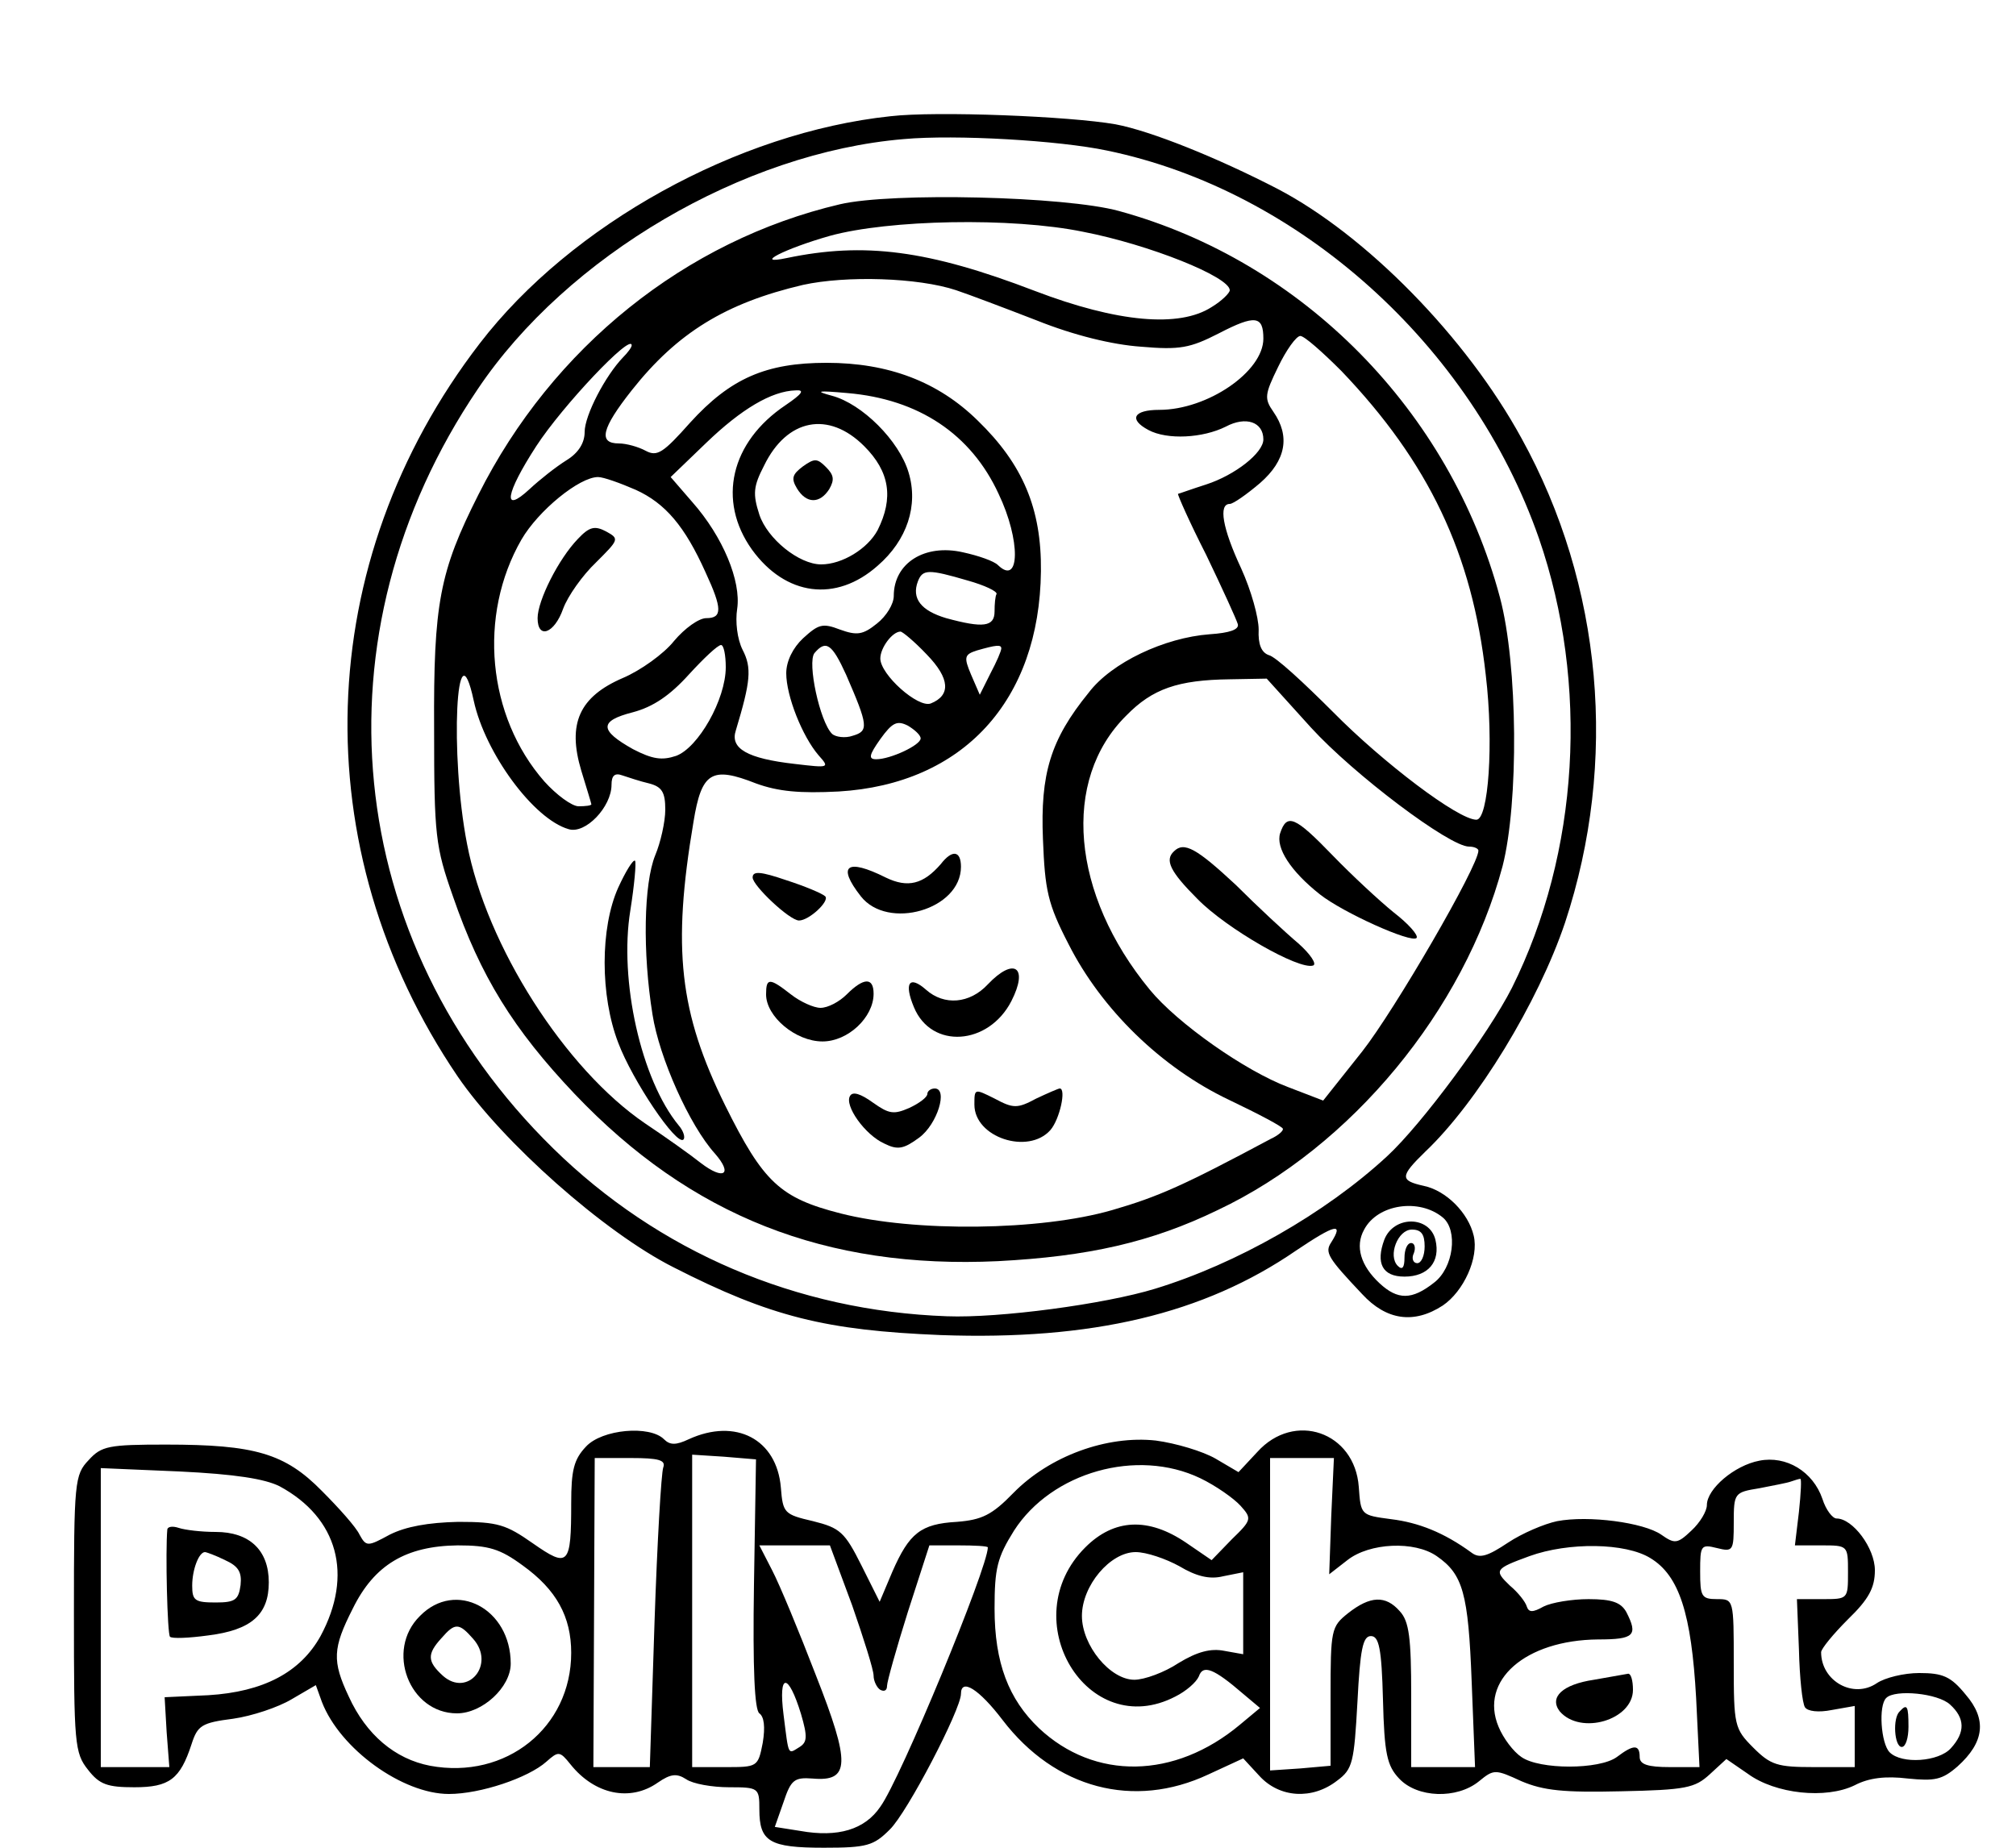 <?xml version="1.0" standalone="no"?>
<!DOCTYPE svg PUBLIC "-//W3C//DTD SVG 20010904//EN"
 "http://www.w3.org/TR/2001/REC-SVG-20010904/DTD/svg10.dtd">
<svg version="1.0" xmlns="http://www.w3.org/2000/svg"
 width="300pt" height="275pt" viewBox="0 0 300 275"
 preserveAspectRatio="xMidYMid meet">
<g transform="translate(0,275) scale(0.1,-0.1)"
fill="#000000" stroke="none">
<path d="M1325 2577 c-227 -24 -475 -161 -611 -338 -250 -325 -263 -752 -33
-1091 67 -98 218 -232 321 -284 145 -74 227 -94 398 -101 224 -8 391 31 529
126 58 39 71 42 52 12 -10 -15 -5 -23 46 -77 36 -39 77 -45 120 -17 31 21 54
71 46 104 -8 34 -41 67 -74 74 -36 8 -36 14 2 51 77 73 168 222 208 341 79
239 56 502 -65 721 -82 150 -231 302 -363 371 -89 46 -188 86 -241 96 -68 12
-267 20 -335 12z m322 -51 c286 -59 543 -290 643 -577 75 -217 60 -468 -40
-669 -35 -69 -134 -203 -186 -251 -92 -85 -224 -160 -345 -197 -75 -23 -232
-44 -310 -41 -224 8 -429 96 -586 250 -314 308 -359 765 -112 1130 133 198
395 352 634 372 77 7 231 -2 302 -17z m500 -1588 c23 -19 16 -75 -13 -97 -33
-26 -54 -26 -81 -1 -28 26 -37 55 -23 80 20 38 82 47 117 18z"/>
<path d="M1250 2446 c-230 -54 -428 -213 -538 -432 -58 -115 -67 -162 -66
-349 0 -159 2 -175 28 -249 41 -119 90 -198 181 -294 173 -182 374 -261 630
-249 134 7 228 28 327 76 199 94 367 298 424 512 24 94 23 299 -4 400 -74 277
-293 500 -567 575 -80 22 -338 28 -415 10z m362 -41 c98 -19 218 -67 218 -87
0 -4 -12 -16 -27 -25 -48 -31 -140 -23 -263 24 -159 61 -254 73 -369 49 -52
-11 -3 14 64 33 87 24 270 28 377 6z m-189 -87 c18 -6 71 -26 120 -45 55 -22
112 -36 155 -39 58 -5 73 -2 116 20 54 28 66 26 66 -8 0 -49 -83 -106 -155
-106 -38 0 -46 -14 -16 -30 28 -15 81 -12 115 5 30 16 56 7 56 -19 0 -20 -42
-53 -85 -67 -22 -7 -41 -14 -42 -14 -1 -1 17 -42 42 -91 24 -50 45 -96 47
-103 2 -8 -12 -13 -42 -15 -67 -5 -146 -42 -180 -87 -57 -70 -72 -121 -68
-218 3 -76 7 -96 38 -156 49 -97 138 -184 239 -232 44 -21 80 -40 80 -43 1 -3
-7 -10 -18 -15 -129 -69 -167 -86 -236 -106 -107 -31 -294 -33 -404 -5 -90 23
-115 46 -172 161 -68 138 -79 233 -47 422 12 74 27 83 93 57 33 -12 65 -15
123 -12 185 11 299 135 301 328 1 93 -27 159 -94 224 -59 58 -133 86 -225 86
-90 0 -143 -23 -203 -89 -40 -45 -49 -51 -66 -42 -11 6 -29 11 -40 11 -31 0
-26 22 19 79 68 86 140 130 255 157 64 14 171 11 228 -8z m573 -120 c130 -136
195 -272 215 -453 12 -101 4 -215 -14 -215 -27 0 -139 85 -213 160 -44 44 -86
83 -96 85 -11 4 -16 16 -15 38 0 18 -11 58 -26 91 -28 60 -34 96 -17 96 5 0
25 14 45 31 39 34 45 70 20 106 -14 20 -13 26 7 67 12 25 27 46 33 46 6 0 33
-24 61 -52z m-1056 38 c0 -3 -6 -11 -13 -18 -26 -27 -57 -86 -57 -111 0 -16
-9 -31 -27 -42 -16 -10 -40 -29 -55 -43 -41 -38 -36 -7 10 64 39 60 142 169
142 150z m229 -89 c-82 -55 -102 -142 -50 -215 50 -69 125 -79 187 -24 44 38
61 90 46 139 -14 47 -69 102 -114 114 -26 7 -22 8 23 4 106 -9 184 -61 225
-150 33 -69 32 -138 -1 -106 -6 6 -29 14 -52 19 -57 13 -103 -16 -103 -65 0
-12 -11 -30 -25 -41 -21 -17 -30 -18 -55 -9 -26 10 -32 8 -55 -13 -15 -14 -25
-34 -25 -52 0 -34 24 -94 48 -122 17 -19 16 -19 -35 -13 -71 8 -97 23 -88 50
22 73 24 93 10 120 -8 16 -11 42 -8 61 6 41 -21 107 -67 159 l-32 37 53 51
c52 50 97 77 133 78 14 1 10 -5 -15 -22z m117 -61 c38 -38 44 -77 20 -125 -15
-28 -53 -51 -84 -51 -33 0 -80 38 -92 74 -10 31 -9 42 7 73 34 70 96 82 149
29z m-340 -65 c44 -20 73 -54 104 -123 25 -54 25 -68 1 -68 -11 0 -32 -15 -48
-34 -15 -19 -50 -44 -76 -55 -65 -28 -83 -68 -62 -138 8 -26 15 -49 15 -50 0
-2 -9 -3 -19 -3 -10 0 -33 17 -51 37 -85 97 -99 247 -34 360 25 43 86 93 114
93 8 0 33 -9 56 -19z m494 -135 c25 -7 44 -16 43 -20 -2 -3 -3 -15 -3 -26 0
-23 -17 -25 -72 -10 -37 11 -52 29 -42 55 7 18 16 18 74 1z m-61 -110 c35 -36
36 -61 6 -73 -19 -7 -75 43 -75 67 0 16 18 40 30 40 3 0 21 -15 39 -34z m-299
-19 c0 -48 -41 -120 -74 -132 -21 -7 -35 -5 -64 10 -50 28 -51 42 0 55 30 8
55 25 83 56 22 24 43 44 48 44 4 0 7 -15 7 -33z m179 -11 c33 -76 34 -84 10
-91 -11 -4 -26 -2 -31 3 -18 18 -37 106 -26 120 17 20 26 14 47 -32z m231 39
c0 -4 -7 -20 -16 -37 l-16 -32 -13 30 c-11 26 -10 30 9 36 28 8 36 9 36 3z
m-785 -78 c17 -78 89 -176 141 -191 25 -8 64 33 64 66 0 14 5 18 16 14 9 -3
27 -9 40 -12 19 -5 24 -13 24 -39 0 -18 -7 -49 -15 -68 -17 -42 -19 -144 -4
-237 10 -64 55 -165 93 -207 27 -31 13 -40 -21 -14 -15 12 -53 39 -83 59 -119
81 -236 264 -265 416 -26 133 -16 334 10 213z m1246 -40 c64 -70 206 -177 235
-177 8 0 14 -3 14 -6 0 -23 -125 -238 -173 -299 l-58 -73 -52 20 c-64 24 -165
95 -206 145 -117 142 -132 312 -35 408 39 40 77 53 154 54 l55 1 66 -73z
m-581 -16 c0 -10 -45 -31 -66 -31 -12 0 -11 6 6 30 18 25 25 28 41 20 10 -6
19 -14 19 -19z"/>
<path d="M1400 1464 c-26 -30 -49 -36 -82 -20 -58 29 -73 18 -37 -28 40 -51
149 -20 149 44 0 24 -13 26 -30 4z"/>
<path d="M1120 1444 c0 -12 55 -64 69 -64 15 0 46 29 39 36 -4 4 -30 15 -58
24 -38 13 -50 14 -50 4z"/>
<path d="M1470 1285 c-27 -29 -65 -32 -92 -8 -25 22 -33 10 -18 -26 26 -63
111 -57 145 9 26 51 4 66 -35 25z"/>
<path d="M1140 1270 c0 -33 44 -70 84 -70 38 0 76 36 76 71 0 25 -15 24 -40
-1 -11 -11 -28 -20 -39 -20 -10 0 -30 9 -44 20 -32 25 -37 25 -37 0z"/>
<path d="M1265 1119 c-9 -14 22 -58 51 -71 20 -10 29 -8 52 9 27 20 43 73 23
73 -6 0 -11 -4 -11 -8 0 -5 -12 -14 -27 -21 -23 -10 -30 -9 -54 8 -18 13 -30
17 -34 10z"/>
<path d="M1450 1106 c0 -49 80 -75 113 -38 14 16 24 62 14 62 -2 0 -18 -7 -35
-15 -28 -15 -34 -15 -62 0 -30 15 -30 15 -30 -9z"/>
<path d="M1195 2056 c-16 -12 -18 -18 -9 -33 14 -23 34 -23 48 -1 8 14 7 21
-5 33 -13 13 -17 13 -34 1z"/>
<path d="M860 1948 c-29 -30 -60 -92 -60 -118 0 -32 25 -23 38 14 7 19 29 50
49 69 34 34 35 35 15 46 -17 9 -25 7 -42 -11z"/>
<path d="M920 1429 c-27 -60 -27 -161 0 -231 21 -56 87 -154 97 -144 3 3 0 13
-7 21 -56 68 -89 216 -72 320 6 38 9 71 7 74 -3 2 -14 -16 -25 -40z"/>
<path d="M1905 1510 c-7 -22 16 -57 59 -91 34 -27 136 -73 144 -65 3 4 -12 21
-34 38 -21 17 -62 55 -91 85 -56 58 -68 63 -78 33z"/>
<path d="M1747 1483 c-14 -13 -6 -30 35 -71 43 -44 151 -106 172 -99 6 2 -4
17 -22 33 -19 16 -61 55 -93 87 -58 54 -77 65 -92 50z"/>
<path d="M2060 905 c-13 -35 -3 -55 30 -55 35 0 54 22 46 55 -9 36 -62 36 -76
0z m60 -10 c0 -14 -5 -25 -11 -25 -6 0 -9 7 -5 15 3 8 1 15 -4 15 -6 0 -10
-10 -10 -22 0 -14 -3 -19 -10 -12 -15 15 0 54 21 54 14 0 19 -7 19 -25z"/>
<path d="M872 597 c-18 -19 -22 -35 -22 -84 0 -93 -4 -97 -57 -60 -40 28 -52
32 -111 32 -45 -1 -78 -7 -102 -19 -33 -18 -35 -18 -45 0 -5 11 -31 40 -56 65
-55 56 -100 69 -232 69 -85 0 -96 -2 -115 -23 -21 -22 -22 -32 -22 -229 0
-193 1 -207 21 -232 17 -22 29 -26 69 -26 52 0 68 12 85 64 9 28 15 32 62 38
28 4 67 17 87 29 l36 21 9 -25 c27 -70 120 -137 189 -137 47 0 118 24 145 48
18 16 20 16 36 -4 36 -45 89 -56 130 -27 19 13 28 14 42 5 10 -7 39 -12 64
-12 44 0 45 -1 45 -33 0 -48 15 -57 96 -57 64 0 74 3 98 27 26 25 106 179 106
202 0 24 27 7 62 -39 78 -102 195 -133 306 -81 l52 24 24 -26 c30 -33 79 -36
116 -7 23 17 25 27 30 117 4 78 8 98 20 98 12 0 16 -18 18 -95 2 -80 6 -98 24
-117 27 -29 86 -31 119 -4 22 18 24 18 63 0 33 -14 63 -17 148 -15 97 2 110 5
132 25 l25 23 32 -22 c41 -30 116 -38 159 -17 21 11 46 14 79 10 40 -4 51 -2
74 18 40 36 44 70 12 107 -22 27 -34 32 -69 32 -23 0 -51 -7 -63 -15 -35 -24
-83 3 -83 46 0 5 18 27 40 49 31 30 40 47 40 73 0 33 -33 77 -57 77 -6 0 -16
13 -21 29 -14 41 -54 65 -94 57 -37 -7 -78 -42 -78 -66 0 -9 -10 -26 -23 -38
-21 -20 -25 -20 -45 -6 -26 18 -108 29 -155 20 -19 -4 -52 -18 -73 -32 -30
-20 -42 -24 -54 -15 -41 30 -79 45 -120 50 -45 6 -45 6 -48 48 -6 82 -96 113
-151 52 l-28 -30 -34 20 c-19 11 -59 23 -89 27 -73 8 -158 -23 -212 -78 -32
-33 -47 -40 -84 -43 -54 -3 -71 -17 -96 -74 l-19 -45 -27 54 c-25 50 -32 56
-72 66 -43 10 -45 12 -48 50 -6 72 -67 104 -137 72 -19 -9 -28 -9 -37 0 -21
21 -92 15 -116 -11z m250 -204 c-2 -129 1 -188 8 -193 7 -5 9 -20 5 -44 -7
-36 -8 -36 -56 -36 l-49 0 0 233 0 232 47 -3 48 -4 -3 -185z m-135 173 c-3 -8
-9 -111 -13 -230 l-7 -216 -42 0 -42 0 1 230 1 230 54 0 c41 0 52 -3 48 -14z
m994 -73 l-3 -86 27 21 c33 26 100 29 133 6 39 -27 47 -55 52 -187 l5 -127
-47 0 -48 0 0 107 c0 85 -3 110 -17 125 -21 24 -44 23 -77 -3 -25 -20 -26 -24
-26 -124 l0 -103 -45 -4 -45 -3 0 232 0 233 48 0 47 0 -4 -87z m-1565 45 c87
-47 110 -132 61 -223 -30 -54 -85 -83 -167 -88 l-65 -3 3 -52 4 -52 -51 0 -51
0 0 223 0 222 117 -5 c83 -4 127 -11 149 -22z m1370 12 c23 -11 50 -30 60 -41
17 -19 17 -21 -13 -50 l-30 -31 -38 26 c-56 38 -107 36 -150 -7 -107 -107 3
-290 134 -222 16 8 31 21 35 30 6 18 22 12 66 -26 l25 -21 -30 -25 c-97 -81
-216 -83 -299 -5 -45 43 -66 97 -66 178 0 60 4 76 29 116 56 87 183 123 277
78z m891 -50 l-6 -50 39 0 c40 0 40 0 40 -40 0 -40 0 -40 -38 -40 l-38 0 3
-75 c1 -42 5 -80 9 -86 4 -6 20 -8 40 -4 l34 6 0 -46 0 -45 -61 0 c-54 0 -64
3 -90 29 -28 28 -29 33 -29 125 0 96 0 96 -25 96 -23 0 -25 4 -25 41 0 39 1
41 25 35 24 -6 25 -4 25 38 0 44 1 45 38 51 20 4 42 8 47 10 6 2 12 4 14 4 2
1 1 -21 -2 -49z m-1899 -80 c50 -36 72 -76 72 -130 0 -111 -97 -189 -210 -168
-52 10 -95 46 -121 103 -25 53 -24 72 6 131 32 65 79 93 156 94 46 0 63 -5 97
-30z m490 -59 c17 -49 32 -96 32 -105 0 -8 5 -18 10 -21 6 -3 10 -1 10 6 0 6
14 56 31 110 l32 99 43 0 c24 0 44 -1 44 -3 0 -30 -130 -345 -160 -386 -23
-34 -63 -46 -119 -36 l-38 6 13 37 c11 33 16 37 43 35 56 -5 57 22 5 154 -25
65 -54 135 -65 156 l-19 37 53 0 52 0 33 -89z m1188 70 c43 -26 61 -83 68
-208 l5 -103 -44 0 c-33 0 -45 4 -45 15 0 19 -9 19 -34 0 -26 -19 -115 -19
-142 0 -12 8 -27 28 -34 45 -29 69 40 129 148 130 54 0 60 6 42 41 -8 14 -21
19 -56 19 -25 0 -55 -5 -67 -11 -16 -9 -22 -9 -25 0 -2 7 -13 21 -25 31 -24
23 -23 25 29 44 58 21 143 20 180 -3z m-701 -12 c25 -15 45 -20 65 -15 l30 6
0 -61 0 -61 -28 5 c-20 4 -40 -1 -68 -18 -21 -14 -51 -25 -66 -25 -36 0 -78
51 -78 95 0 45 42 95 80 95 16 0 45 -10 65 -21z m-563 -220 c10 -34 9 -42 -2
-49 -18 -11 -16 -15 -24 48 -8 63 7 63 26 1z m1710 14 c22 -20 23 -41 1 -65
-18 -20 -73 -24 -91 -6 -13 13 -17 70 -5 81 13 13 77 7 95 -10z"/>
<path d="M249 474 c-3 -32 0 -157 4 -160 3 -3 28 -2 57 2 64 8 90 31 90 79 0
48 -29 75 -79 75 -22 0 -46 3 -55 6 -9 3 -16 2 -17 -2z m86 -46 c20 -9 25 -18
23 -37 -3 -22 -8 -26 -37 -26 -31 0 -35 3 -35 25 0 24 10 50 19 50 2 0 16 -5
30 -12z"/>
<path d="M625 345 c-52 -51 -16 -145 55 -145 38 0 80 39 80 74 0 82 -82 125
-135 71z m79 -34 c34 -38 -8 -88 -45 -55 -23 21 -24 32 -2 56 20 23 26 23 47
-1z"/>
<path d="M2372 250 c-47 -7 -67 -26 -51 -47 31 -36 109 -13 109 32 0 14 -3 24
-7 24 -5 -1 -28 -5 -51 -9z"/>
<path d="M2827 203 c-11 -10 -8 -53 3 -53 6 0 10 14 10 30 0 31 -2 35 -13 23z"/>
</g>
</svg>
